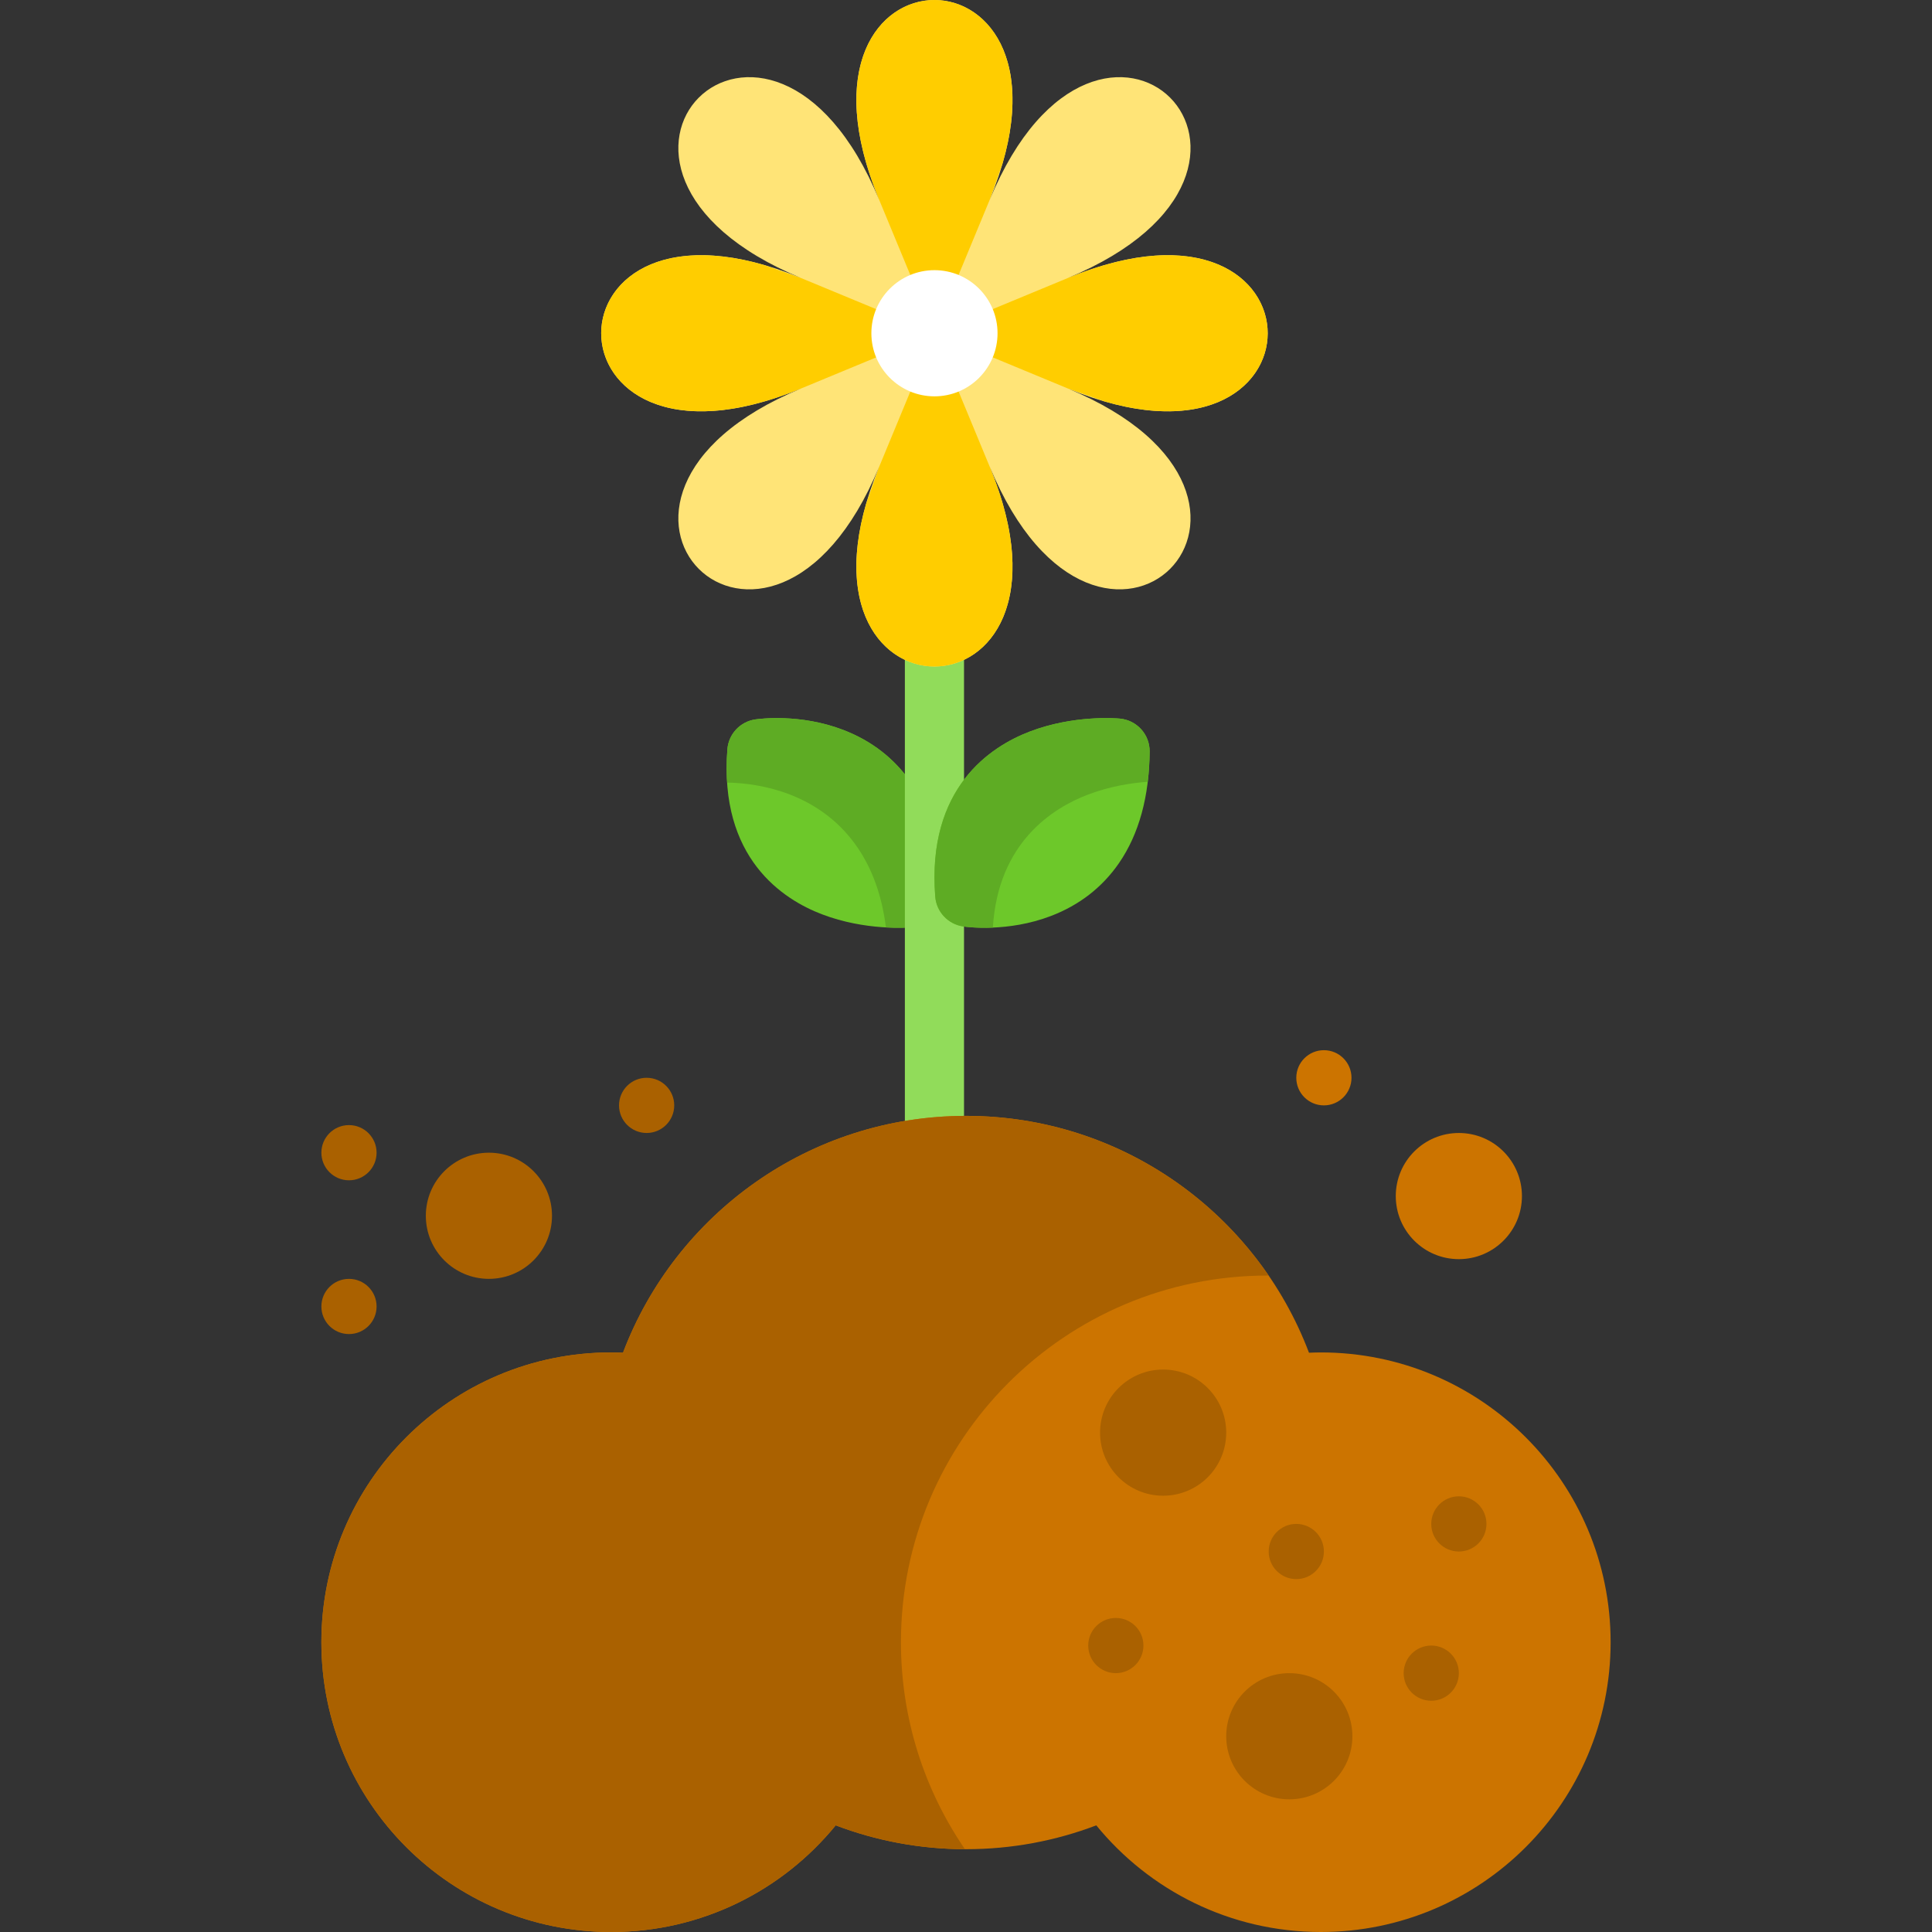 <?xml version="1.0" encoding="iso-8859-1"?>
<!-- Uploaded to: SVG Repo, www.svgrepo.com, Generator: SVG Repo Mixer Tools -->
<svg height="800px" width="800px" version="1.1" id="Layer_1" xmlns="http://www.w3.org/2000/svg" xmlns:xlink="http://www.w3.org/1999/xlink" 
	 viewBox="0 0 512.001 512.001" xml:space="preserve">
<rect x="0" y="0" width="512.001" height="512.001" fill="#333333" stroke="none"/>
<path style="fill:#6DC82A;" d="M241.684,245.732c-1.23,0.111-12.348,0.956-23.855-3.434c-10.324-3.938-27.307-14.855-25.065-43.725
	c0.315-4.042,3.383-7.329,7.394-7.919c1.183-0.174,11.885-1.576,23.253,2.761c0.001,0,0.002,0.001,0.002,0.001
	c7.558,2.883,13.634,7.603,18.058,14.028c5.295,7.688,8.025,17.638,8.117,29.573C249.624,241.535,246.185,245.326,241.684,245.732z"
	/>
<path style="fill:#5EAC24;" d="M241.472,207.445c-4.425-6.425-10.5-11.145-18.058-14.028c-0.001,0-0.002,0-0.002-0.001
	c-11.368-4.336-22.07-2.935-23.253-2.761c-4.011,0.59-7.08,3.878-7.394,7.919c-0.245,3.15-0.249,6.074-0.069,8.811
	c4.357,0.091,10.292,0.753,16.436,3.097l0.002,0.001c7.558,2.883,13.634,7.603,18.058,14.028c4.013,5.827,6.55,12.958,7.585,21.265
	c3.743,0.205,6.35,0.008,6.908-0.043c4.502-0.405,7.94-4.196,7.906-8.717C249.496,225.083,246.766,215.134,241.472,207.445z"/>
<path style="fill:#91DC5A;" d="M247.638,370.782c-4.328,0-7.837-3.508-7.837-7.837V144.561c0-4.329,3.509-7.837,7.837-7.837
	c4.328,0,7.837,3.508,7.837,7.837v218.384C255.474,367.274,251.966,370.782,247.638,370.782z"/>
<path style="fill:#6DC82A;" d="M296.762,190.437c-1.23-0.111-12.348-0.956-23.855,3.434c-10.324,3.938-27.307,14.855-25.065,43.725
	c0.315,4.042,3.383,7.329,7.394,7.919c1.183,0.175,11.885,1.576,23.253-2.761c0.001,0,0.002-0.001,0.002-0.001
	c7.559-2.884,13.634-7.604,18.059-14.028c5.294-7.688,8.026-17.638,8.117-29.573C304.703,194.634,301.264,190.843,296.762,190.437z"
	/>
<path style="fill:#5EAC24;" d="M288.28,210.59c5.801-2.213,11.5-3.094,15.887-3.412c0.308-2.566,0.48-5.239,0.501-8.024
	c0.034-4.52-3.403-8.311-7.905-8.717c-1.23-0.111-12.348-0.956-23.855,3.434c-10.324,3.938-27.307,14.855-25.065,43.725
	c0.314,4.043,3.383,7.329,7.394,7.919c0.596,0.088,3.602,0.485,7.888,0.306C264.473,223.242,279.039,214.114,288.28,210.59z"/>
<path style="fill:#FFE477;" d="M233.005,123.644c-29.266,70.653-91.347,8.571-20.694-20.694c-70.653,29.266-70.653-58.531,0-29.266
	c-70.653-29.265-8.571-91.347,20.694-20.694c-29.266-70.653,58.531-70.653,29.265,0c29.266-70.653,91.347-8.571,20.694,20.694
	c70.653-29.265,70.653,58.531,0,29.265c70.653,29.266,8.571,91.347-20.694,20.694C291.536,194.296,203.739,194.296,233.005,123.644z
	"/>
<g>
	<path style="fill:#FFCD00;" d="M231.17,48.19c1.132,2.955,1.831,4.791,1.831,4.791l14.633,35.327l14.633-35.327
		c0,0,1.414-3.997,3.499-9.95C282.704-16.015,208.95-14.291,231.17,48.19z"/>
	<path style="fill:#FFCD00;" d="M207.51,104.785c2.955-1.132,4.791-1.831,4.791-1.831l35.327-14.633l-35.327-14.633
		c0,0-3.997-1.414-9.95-3.499C143.304,53.25,145.029,127.005,207.51,104.785z"/>
	<path style="fill:#FFCD00;" d="M264.105,128.444c-1.132-2.955-1.831-4.791-1.831-4.791l-14.633-35.327l-14.633,35.327
		c0,0-1.414,3.997-3.499,9.95C212.57,192.65,286.325,190.926,264.105,128.444z"/>
	<path style="fill:#FFCD00;" d="M287.765,71.849c-2.955,1.132-4.791,1.831-4.791,1.831l-35.327,14.633l35.327,14.633
		c0,0,3.997,1.414,9.95,3.499C351.97,123.384,350.247,49.629,287.765,71.849z"/>
</g>
<circle style="fill:#FFFFFF;" cx="247.641" cy="88.316" r="16.718"/>
<path style="fill:#CC7400;" d="M350.036,358.408c-1.052,0-2.096,0.038-3.138,0.079c-13.892-36.685-49.346-62.77-90.899-62.77
	s-77.007,26.085-90.898,62.77c-1.042-0.042-2.086-0.079-3.138-0.079c-42.413,0-76.796,34.383-76.796,76.796
	s34.382,76.797,76.796,76.797c24.002,0,45.426-11.016,59.508-28.262c10.73,4.08,22.366,6.321,34.528,6.321
	c12.162,0,23.799-2.24,34.528-6.321c14.083,17.246,35.507,28.262,59.509,28.262c42.413,0,76.796-34.383,76.796-76.796
	S392.449,358.408,350.036,358.408z"/>
<g>
	<path style="fill:#AA6100;" d="M256,295.717c-41.552,0-77.007,26.085-90.898,62.77c-1.042-0.042-2.086-0.079-3.138-0.079
		c-42.413,0-76.796,34.383-76.796,76.796c0,42.413,34.382,76.796,76.796,76.796c24.003,0,45.427-11.017,59.51-28.266
		c10.646,4.048,22.185,6.285,34.243,6.32c-10.696-15.611-16.957-34.498-16.957-54.851c0-53.666,43.504-97.17,97.17-97.17
		c0.095,0,0.188,0.003,0.283,0.003C318.707,312.485,289.313,295.717,256,295.717z"/>
	<circle style="fill:#AA6100;" cx="341.681" cy="460.122" r="16.718"/>
	<circle style="fill:#AA6100;" cx="308.245" cy="379.664" r="16.718"/>
	<circle style="fill:#AA6100;" cx="295.706" cy="436.089" r="7.314"/>
	<circle style="fill:#AA6100;" cx="379.298" cy="443.403" r="7.314"/>
	<circle style="fill:#AA6100;" cx="343.531" cy="411.168" r="7.314"/>
	<circle style="fill:#AA6100;" cx="386.612" cy="403.854" r="7.314"/>
</g>
<g>
	<circle style="fill:#CC7400;" cx="386.612" cy="316.971" r="16.718"/>
	<circle style="fill:#CC7400;" cx="350.845" cy="285.624" r="7.314"/>
</g>
<g>
	<circle style="fill:#AA6100;" cx="129.567" cy="322.195" r="16.718"/>
	<circle style="fill:#AA6100;" cx="171.363" cy="292.938" r="7.314"/>
	<circle style="fill:#AA6100;" cx="92.484" cy="346.228" r="7.314"/>
	<circle style="fill:#AA6100;" cx="92.484" cy="305.477" r="7.314"/>
</g>
</svg>